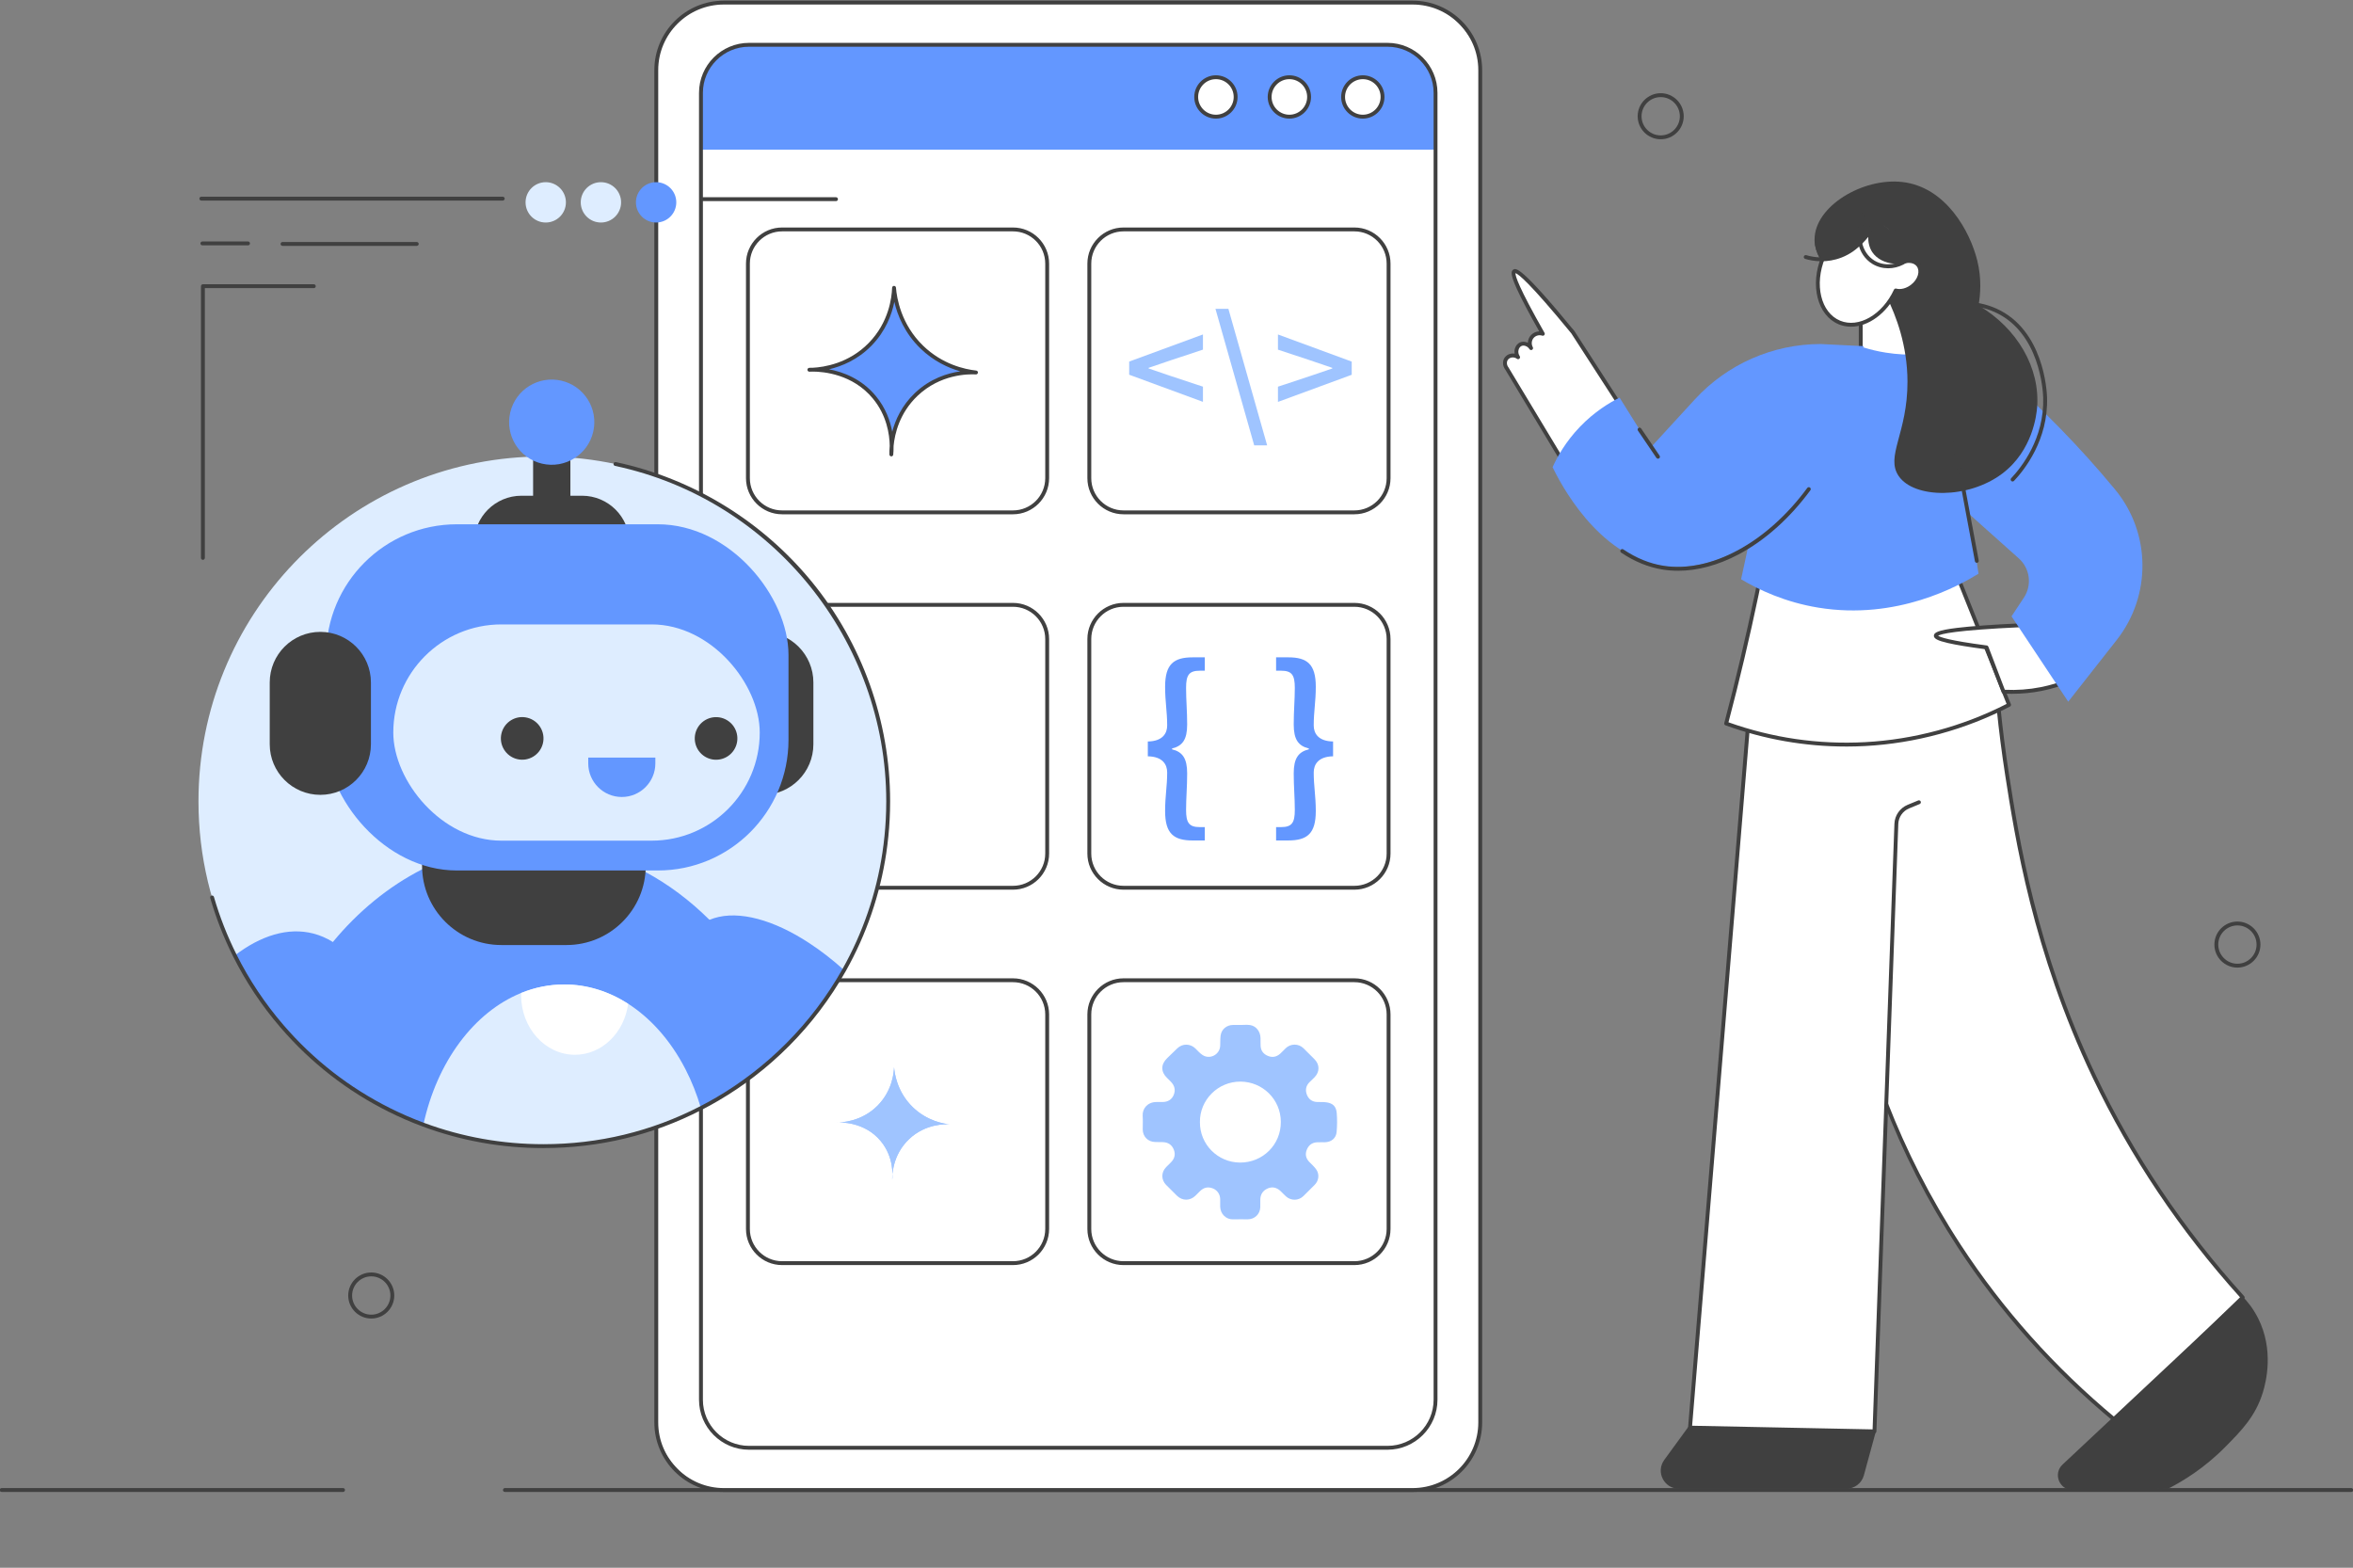 <?xml version="1.0" encoding="UTF-8"?>
<svg id="_x2DC_àð_x5F_1" xmlns="http://www.w3.org/2000/svg" version="1.1" viewBox="0 0 1822 1214">
  <rect x="0" y="0" width="1822" height="1214" fill="#808080" stroke="none"/>
  <!-- Generator: Adobe Illustrator 29.6.0, SVG Export Plug-In . SVG Version: 2.1.1 Build 207)  -->
  <path d="M1820.69,1155.29H390.96c-.83,0-1.5-.67-1.5-1.5s.67-1.5,1.5-1.5h1429.73c.83,0,1.5.67,1.5,1.5s-.67,1.5-1.5,1.5Z" style="fill: #404040;"/>
  <path d="M265.63,1155.29H1.27c-.83,0-1.5-.67-1.5-1.5s.67-1.5,1.5-1.5h264.36c.83,0,1.5.67,1.5,1.5s-.67,1.5-1.5,1.5Z" style="fill: #404040;"/>
  <path d="M1285.93,107.84c-9.83,0-17.83-8-17.83-17.83s8-17.83,17.83-17.83,17.83,8,17.83,17.83-8,17.83-17.83,17.83ZM1285.93,75.19c-8.17,0-14.83,6.65-14.83,14.83s6.65,14.83,14.83,14.83,14.83-6.65,14.83-14.83-6.65-14.83-14.83-14.83Z" style="fill: #404040;"/>
  <path d="M1732.5,749.26c-9.83,0-17.83-8-17.83-17.83s8-17.83,17.83-17.83,17.82,8,17.82,17.83-8,17.83-17.82,17.83ZM1732.5,716.61c-8.17,0-14.83,6.65-14.83,14.83s6.65,14.83,14.83,14.83,14.82-6.65,14.82-14.83-6.65-14.83-14.82-14.83Z" style="fill: #404040;"/>
  <path d="M287.47,1021c-9.83,0-17.83-8-17.83-17.83s8-17.83,17.83-17.83,17.83,8,17.83,17.83-8,17.83-17.83,17.83ZM287.47,988.35c-8.17,0-14.83,6.65-14.83,14.83s6.65,14.83,14.83,14.83,14.83-6.65,14.83-14.83-6.65-14.83-14.83-14.83Z" style="fill: #404040;"/>
  <g>
    <rect x="508.18" y="2" width="638.01" height="1151.78" rx="52.32" ry="52.32" style="fill: #fff;"/>
    <path d="M1093.86,1155.29h-533.36c-29.68,0-53.82-24.15-53.82-53.83V54.32c0-29.68,24.15-53.82,53.82-53.82h533.36c29.68,0,53.83,24.15,53.83,53.82v1047.14c0,29.68-24.15,53.83-53.83,53.83ZM560.5,3.5c-28.02,0-50.82,22.8-50.82,50.82v1047.14c0,28.03,22.8,50.83,50.82,50.83h533.36c28.03,0,50.83-22.8,50.83-50.83V54.32c0-28.02-22.8-50.82-50.83-50.82h-533.36Z" style="fill: #404040;"/>
  </g>
  <rect x="748.15" y="72.04" width="143.17" height="3" style="fill: #404040;"/>
  <path d="M1111.58,71.91v43.96h-568.81v-43.96c0-20.56,16.66-37.22,37.22-37.22h494.37c20.56,0,37.22,16.66,37.22,37.22Z" style="fill: #6397ff;"/>
  <path d="M1074.36,1122.6h-494.37c-21.35,0-38.72-17.38-38.72-38.73V71.91c0-21.35,17.37-38.72,38.72-38.72h494.37c21.35,0,38.72,17.37,38.72,38.72v1011.96c0,21.36-17.37,38.73-38.72,38.73ZM580,36.19c-19.7,0-35.72,16.02-35.72,35.72v1011.96c0,19.7,16.02,35.73,35.72,35.73h494.37c19.7,0,35.72-16.03,35.72-35.73V71.91c0-19.7-16.02-35.72-35.72-35.72h-494.37Z" style="fill: #404040;"/>
  <g>
    <circle cx="941.52" cy="75.08" r="15.27" style="fill: #fff;"/>
    <path d="M941.52,91.85c-9.25,0-16.77-7.52-16.77-16.77s7.52-16.77,16.77-16.77,16.77,7.52,16.77,16.77-7.52,16.77-16.77,16.77ZM941.52,61.3c-7.59,0-13.77,6.18-13.77,13.77s6.18,13.77,13.77,13.77,13.77-6.18,13.77-13.77-6.18-13.77-13.77-13.77Z" style="fill: #404040;"/>
  </g>
  <g>
    <circle cx="998.4" cy="75.08" r="15.27" style="fill: #fff;"/>
    <path d="M998.4,91.85c-9.25,0-16.77-7.52-16.77-16.77s7.52-16.77,16.77-16.77,16.77,7.52,16.77,16.77-7.52,16.77-16.77,16.77ZM998.4,61.3c-7.59,0-13.77,6.18-13.77,13.77s6.18,13.77,13.77,13.77,13.77-6.18,13.77-13.77-6.18-13.77-13.77-13.77Z" style="fill: #404040;"/>
  </g>
  <g>
    <circle cx="1055.27" cy="75.08" r="15.27" style="fill: #fff;"/>
    <path d="M1055.27,91.85c-9.25,0-16.77-7.52-16.77-16.77s7.52-16.77,16.77-16.77,16.77,7.52,16.77,16.77-7.52,16.77-16.77,16.77ZM1055.27,61.3c-7.59,0-13.77,6.18-13.77,13.77s6.18,13.77,13.77,13.77,13.77-6.18,13.77-13.77-6.18-13.77-13.77-13.77Z" style="fill: #404040;"/>
  </g>
  <path d="M1048.75,398.24h-178.78c-15.42,0-27.97-12.55-27.97-27.97v-166.14c0-15.42,12.55-27.97,27.97-27.97h178.78c15.42,0,27.97,12.55,27.97,27.97v166.14c0,15.42-12.55,27.97-27.97,27.97ZM869.97,179.16c-13.77,0-24.97,11.2-24.97,24.97v166.14c0,13.77,11.2,24.97,24.97,24.97h178.78c13.77,0,24.97-11.2,24.97-24.97v-166.14c0-13.77-11.2-24.97-24.97-24.97h-178.78Z" style="fill: #404040;"/>
  <path d="M784.39,398.24h-178.78c-15.42,0-27.97-12.55-27.97-27.97v-166.14c0-15.42,12.55-27.97,27.97-27.97h178.78c15.42,0,27.97,12.55,27.97,27.97v166.14c0,15.42-12.55,27.97-27.97,27.97ZM605.61,179.16c-13.77,0-24.97,11.2-24.97,24.97v166.14c0,13.77,11.2,24.97,24.97,24.97h178.78c13.77,0,24.97-11.2,24.97-24.97v-166.14c0-13.77-11.2-24.97-24.97-24.97h-178.78Z" style="fill: #404040;"/>
  <path d="M1048.75,688.93h-178.78c-15.42,0-27.97-12.54-27.97-27.96v-166.14c0-15.42,12.55-27.97,27.97-27.97h178.78c15.42,0,27.97,12.55,27.97,27.97v166.14c0,15.42-12.55,27.96-27.97,27.96ZM869.97,469.86c-13.77,0-24.97,11.2-24.97,24.97v166.14c0,13.77,11.2,24.96,24.97,24.96h178.78c13.77,0,24.97-11.2,24.97-24.96v-166.14c0-13.77-11.2-24.97-24.97-24.97h-178.78Z" style="fill: #404040;"/>
  <path d="M784.39,688.93h-178.78c-15.42,0-27.97-12.54-27.97-27.96v-166.14c0-15.42,12.55-27.97,27.97-27.97h178.78c15.42,0,27.97,12.55,27.97,27.97v166.14c0,15.42-12.55,27.96-27.97,27.96ZM605.61,469.86c-13.77,0-24.97,11.2-24.97,24.97v166.14c0,13.77,11.2,24.96,24.97,24.96h178.78c13.77,0,24.97-11.2,24.97-24.96v-166.14c0-13.77-11.2-24.97-24.97-24.97h-178.78Z" style="fill: #404040;"/>
  <path d="M1048.75,979.62h-178.78c-15.42,0-27.97-12.54-27.97-27.96v-166.14c0-15.42,12.55-27.96,27.97-27.96h178.78c15.42,0,27.97,12.55,27.97,27.96v166.14c0,15.42-12.55,27.96-27.97,27.96ZM869.97,760.55c-13.77,0-24.97,11.2-24.97,24.96v166.14c0,13.77,11.2,24.96,24.97,24.96h178.78c13.77,0,24.97-11.2,24.97-24.96v-166.14c0-13.77-11.2-24.96-24.97-24.96h-178.78Z" style="fill: #404040;"/>
  <path d="M784.39,979.62h-178.78c-15.42,0-27.97-12.54-27.97-27.96v-166.14c0-15.42,12.55-27.96,27.97-27.96h178.78c15.42,0,27.97,12.55,27.97,27.96v166.14c0,15.42-12.55,27.96-27.97,27.96ZM605.61,760.55c-13.77,0-24.97,11.2-24.97,24.96v166.14c0,13.77,11.2,24.96,24.97,24.96h178.78c13.77,0,24.97-11.2,24.97-24.96v-166.14c0-13.77-11.2-24.96-24.97-24.96h-178.78Z" style="fill: #404040;"/>
  <path d="M902.18,628.06c0-11.81,1.6-19.13,1.6-29.88,0-6.13-3.42-12.33-14.99-12.53v-11.48c11.57-.2,14.99-6.4,14.99-12.4,0-10.88-1.6-18.2-1.6-30.01,0-17.48,6.69-22.75,21.33-22.75h9.41v10.35h-3.9c-8.33,0-10.6,3.36-10.6,13.26s.84,17.74.84,28.36c0,11.61-3.52,16.62-11.71,18.6v.66c8.19,1.98,11.71,7.12,11.71,18.6,0,10.62-.84,18.96-.84,28.36,0,9.89,2.27,13.26,10.6,13.26h3.9v10.35h-9.41c-14.64,0-21.33-5.28-21.33-22.75Z" style="fill: #6397ff;"/>
  <path d="M988.12,640.46h3.9c8.33,0,10.59-3.36,10.59-13.26s-.84-17.74-.84-28.36c0-11.48,3.52-16.62,11.71-18.6v-.66c-8.19-1.98-11.71-6.99-11.71-18.6,0-10.62.84-18.96.84-28.36,0-9.89-2.27-13.26-10.59-13.26h-3.9v-10.35h9.41c14.64,0,21.33,5.28,21.33,22.75,0,11.81-1.6,19.13-1.6,30.01,0,6,3.42,12.2,14.99,12.4v11.48c-11.57.2-14.99,6.4-14.99,12.53,0,10.75,1.6,18.07,1.6,29.88,0,17.48-6.69,22.75-21.33,22.75h-9.41v-10.35Z" style="fill: #6397ff;"/>
  <path d="M874.36,290.19v-10.21l57.12-21v11.76l-24.81,8.21-17.26,5.88v.49l17.26,5.88,24.81,8.21v11.76l-57.12-21Z" style="fill: #9fc4ff;"/>
  <path d="M941.17,239.16h10.02l30,105.72h-10.02l-30-105.72Z" style="fill: #9fc4ff;"/>
  <path d="M989.56,299.43l24.81-8.21,17.26-5.88v-.49l-17.26-5.88-24.81-8.21v-11.76l57.12,21v10.21l-57.12,21v-11.76Z" style="fill: #9fc4ff;"/>
  <path d="M713.75,268.74c16.62,16.12,35.94,19.01,42.01,19.68-3.91-.22-27.28-1.12-46.33,17.04-19.47,18.55-19.33,42.59-19.24,46.43.43-4.17,2.22-25.69-13.16-44.27-18.88-22.81-47.33-21.49-50.31-21.3,4.34,0,28.24-.42,47.07-19.73,17.12-17.57,18.35-38.78,18.5-43.73.44,5.6,2.81,27.82,21.46,45.89Z" style="fill: #6397ff;"/>
  <path d="M690.19,353.39s-.04,0-.06,0c-.79-.03-1.42-.67-1.44-1.46-.03-1.49-.01-3.81.26-6.72-.15-8.89-2.3-23.61-13.08-36.63-15.69-18.96-38.36-20.81-46.39-20.83-1.09.06-2.02.07-2.75.07h-.01c-.81,0-1.47-.64-1.5-1.45-.03-.81.6-1.49,1.4-1.54.45-.03,1.4-.11,2.75-.07,8.55-.43,27.82-3.28,43.34-19.21,15.61-16.01,17.84-35.22,18.08-42.73.02-.8.67-1.43,1.46-1.45.8-.02,1.47.59,1.53,1.38.62,7.99,3.91,28.36,21,44.93h0c14.93,14.48,32.18,18.28,41.13,19.26.81.09,1.4.8,1.33,1.61-.07.81-.77,1.43-1.58,1.37-6.15-.34-27.61-.15-45.22,16.63-13.87,13.21-17.6,29.25-18.51,38.78.04,2.94-.12,5.26-.27,6.72-.08.77-.73,1.35-1.49,1.35ZM641.92,285.96c10.81,2.03,25.19,7.31,36.27,20.7,7.63,9.23,11.16,19.25,12.69,27.67,2.41-9.22,7.39-20.31,17.52-29.96,11.83-11.27,25.31-15.41,35.17-16.83-9.21-2.62-20.56-7.74-30.86-17.72h0c-12.37-11.99-17.81-25.89-20.2-36.06-1.92,9.58-6.56,22.49-17.64,33.87-10.73,11.01-23.16,16.05-32.94,18.34Z" style="fill: #404040;"/>
  <path d="M706.79,857.34c11.23,10.89,24.27,12.84,28.37,13.29-2.64-.15-18.42-.76-31.29,11.51-13.15,12.53-13.05,28.76-12.99,31.36.29-2.82,1.5-17.35-8.89-29.9-12.75-15.41-31.96-14.51-33.98-14.39,2.93,0,19.07-.28,31.79-13.33,11.56-11.87,12.39-26.19,12.5-29.53.29,3.78,1.9,18.79,14.49,30.99Z" style="fill: #9fc4ff;"/>
  <path d="M706.79,857.34c11.23,10.89,24.27,12.84,28.37,13.29-2.64-.15-18.42-.76-31.29,11.51-13.15,12.53-13.05,28.76-12.99,31.36.29-2.82,1.5-17.35-8.89-29.9-12.75-15.41-31.96-14.51-33.98-14.39,2.93,0,19.07-.28,31.79-13.33,11.56-11.87,12.39-26.19,12.5-29.53.29,3.78,1.9,18.79,14.49,30.99Z" style="fill: #9fc4ff;"/>
  <path d="M960.48,793.69c2.48,0,5-.29,7.43.06,4.74.69,8.01,4.9,8.15,10.04.06,2.09-.04,4.18.08,6.27.23,3.78,2.37,6.25,5.75,7.63,3.47,1.41,6.66.68,9.42-1.78,1.46-1.31,2.78-2.76,4.17-4.14,3.82-3.8,10.05-3.82,13.87-.03,2.83,2.8,5.66,5.61,8.47,8.44,4.17,4.2,4.17,9.84,0,14.08-1.28,1.3-2.65,2.52-3.93,3.82-2.76,2.82-3.29,6.21-1.88,9.72,1.36,3.38,4.01,5.38,7.81,5.53,2.28.09,4.58-.06,6.84.21,5.26.63,7.95,3.02,8.41,8.3.41,4.85.35,9.8-.07,14.66-.43,4.96-4.22,7.93-9.23,8-1.96.03-3.92-.06-5.88.03-4.02.19-6.7,2.3-8.1,6.01-1.33,3.52-.51,6.6,2.11,9.28,1.87,1.9,3.92,3.71,5.4,5.89,2.53,3.74,1.85,8.57-1.31,11.78-2.89,2.93-5.8,5.84-8.75,8.71-3.75,3.65-9.54,3.75-13.45.24-1.41-1.26-2.68-2.67-4.05-3.98-2.95-2.82-6.37-3.84-10.2-2.15-3.74,1.66-5.65,4.67-5.65,8.81,0,1.89.05,3.79-.01,5.68-.18,5.36-4.36,9.38-9.74,9.38-3.79,0-7.58-.09-11.37.02-5.25.16-9.79-4.02-9.95-9.84-.05-1.89,0-3.79,0-5.68,0-3.77-2.17-7.03-5.59-8.4-3.71-1.49-7.02-.82-9.89,1.95-1.27,1.22-2.48,2.51-3.75,3.73-4.15,4-10.07,4.01-14.18,0-2.85-2.78-5.66-5.59-8.46-8.43-3.93-3.99-3.89-9.8.07-13.81,1.15-1.16,2.29-2.33,3.47-3.46,2.92-2.8,3.93-6.15,2.47-9.94-1.52-3.92-4.56-5.85-8.77-5.92-1.88-.03-3.76-.05-5.63-.08-5.62-.09-9.71-4.22-9.71-9.82,0-3.46.19-6.94-.04-10.39-.38-5.63,3.71-10.69,10.52-10.76,1.57-.02,3.14,0,4.7,0,4.32-.01,7.33-1.89,8.81-5.51,1.58-3.88.65-7.24-2.17-10.18-.95-.99-1.92-1.96-2.91-2.91-4.99-4.74-5-10.51-.02-15.34,2.62-2.54,5.25-5.09,7.88-7.63,4-3.86,10.07-3.78,14.02.11,1.76,1.73,3.43,3.66,5.46,5.01,5.7,3.8,13.38-.22,13.73-7.05.14-2.67-.03-5.37.33-8,.67-4.88,4.71-8.17,9.65-8.18,1.89,0,3.79,0,5.68,0,0,.02,0,.04,0,.06ZM929.14,868.86c-.17,17.35,13.85,31.23,30.9,31.37,17.73.15,31.9-13.85,31.75-31.61-.15-17.48-14.19-30.93-31.12-31.08-17.71-.15-31.77,14.39-31.53,31.32Z" style="fill: #9fc4ff;"/>
  <path d="M687.76,620.49c0,4.72-.13,9.41-.37,14.07-.46,8.75-1.33,17.38-2.61,25.9-4.88,32.54-15.63,63.16-31.15,90.75-11.93,21.2-26.66,40.6-43.71,57.72-8.38,8.41-17.32,16.27-26.75,23.51-4.43,3.4-8.96,6.66-13.6,9.79-4.57,3.07-9.24,6.01-14.01,8.79-4.19,2.47-8.47,4.82-12.82,7.05-36.57,18.83-78.06,29.46-122.02,29.46-32.67,0-63.96-5.87-92.88-16.61-8.97-3.32-17.69-7.11-26.18-11.34-31.94-15.93-60.23-38.07-83.29-64.85-14.34-16.62-26.65-35.04-36.57-54.86-18-35.93-28.11-76.47-28.11-119.38,0-143.21,112.75-260.1,254.33-266.73,1.59-.08,3.18-.14,4.78-.18,2.63-.08,5.27-.12,7.93-.12,7.05,0,14.04.27,20.94.81,1.21.1,2.4.19,3.6.31h0c135.97,12.39,242.48,126.72,242.48,265.91Z" style="fill: #deedff;"/>
  <path d="M403.79,383.86h46.89c20.29,0,36.77,16.47,36.77,36.77v25.1h-120.43v-25.1c0-20.29,16.48-36.77,36.77-36.77Z" style="fill: #404040;"/>
  <rect x="412.8" y="340.14" width="28.87" height="78.36" style="fill: #404040;"/>
  <circle cx="427.24" cy="326.95" r="32.99" transform="translate(12 669) rotate(-76.91)" style="fill: #6397ff;"/>
  <path d="M590.65,615.49h0c-21.64,0-39.18-17.54-39.18-39.18v-47.84c0-21.64,17.54-39.18,39.18-39.18h0c21.64,0,39.18,17.54,39.18,39.18v47.84c0,21.64-17.54,39.18-39.18,39.18Z" style="fill: #404040;"/>
  <path d="M653.63,751.21c-11.93,21.2-26.66,40.6-43.71,57.72-8.38,8.41-17.32,16.27-26.75,23.51-4.43,3.4-8.96,6.66-13.6,9.79-4.57,3.07-9.24,6.01-14.01,8.79-8.08-12.98-14.69-25.99-19.72-38.59-.68-1.72-1.34-3.43-1.96-5.13-3.47-9.43-6.04-18.59-7.65-27.28-.77-4.09-1.32-8.05-1.66-11.91-1.1-12.41,0-23.56,3.42-32.76,2.75-7.4,7.02-13.56,12.86-18.11,2.18-1.69,4.51-3.13,6.99-4.3.49-.23.98-.46,1.49-.65,18.61-7.85,44.84-1.9,72.15,14.73,1.74,1.06,3.48,2.16,5.21,3.31,8.98,5.87,18.04,12.87,26.93,20.89Z" style="fill: #6397ff;"/>
  <path d="M609.93,808.92c-8.38,8.41-17.32,16.27-26.75,23.51-4.43,3.4-8.96,6.66-13.6,9.79-4.57,3.07-9.24,6.01-14.01,8.79-4.19,2.47-8.47,4.82-12.82,7.05-36.57,18.83-78.06,29.46-122.02,29.46-32.67,0-63.96-5.87-92.88-16.61-8.97-3.32-17.69-7.11-26.18-11.34-31.94-15.93-60.23-38.07-83.29-64.85,10.26-24.19,23.59-46.2,39.37-65.28,19.64-23.77,43.08-43,69.12-56.28h0c1.2-.61,2.4-1.22,3.62-1.8h.02c24.98-12.1,52.26-18.76,80.85-18.76,30.63,0,59.79,7.65,86.2,21.44,0,0,0,0,.02,0,.76.39,1.52.8,2.27,1.21,17.85,9.61,34.42,22.04,49.31,36.83.06.06.13.13.18.18,3.43,3.41,6.77,6.96,10.02,10.61,21.38,24.08,38.7,53.3,50.57,86.02Z" style="fill: #6397ff;"/>
  <path d="M301.66,859.57c-31.94-15.93-60.23-38.08-83.29-64.85-14.34-16.62-26.65-35.04-36.57-54.86,20.15-15.45,41.26-22.03,60.82-16.98,5.37,1.39,10.41,3.6,15.12,6.56,30.32,19.04,46.52,69.13,43.92,130.13Z" style="fill: #6397ff;"/>
  <path d="M326.81,634.46h173.22v35.94c0,33.88-27.51,61.39-61.39,61.39h-50.44c-33.88,0-61.39-27.51-61.39-61.39v-35.94h0Z" style="fill: #404040;"/>
  <rect x="252.57" y="405.98" width="357.99" height="268.08" rx="101.2" ry="101.2" style="fill: #6397ff;"/>
  <path d="M248.04,615.49h0c-21.64,0-39.18-17.54-39.18-39.18v-47.84c0-21.64,17.54-39.18,39.18-39.18h0c21.64,0,39.18,17.54,39.18,39.18v47.84c0,21.64-17.54,39.18-39.18,39.18Z" style="fill: #404040;"/>
  <rect x="304.54" y="483.51" width="283.75" height="167.45" rx="83.72" ry="83.72" style="fill: #deedff;"/>
  <circle cx="404.35" cy="571.77" r="16.5" transform="translate(-247.55 827.62) rotate(-76.16)" style="fill: #404040;"/>
  <circle cx="554.47" cy="571.77" r="16.5" transform="translate(-222.84 745.42) rotate(-58.47)" style="fill: #404040;"/>
  <path d="M455.49,586.62h51.97v4.54c0,14.34-11.64,25.98-25.98,25.98h0c-14.34,0-25.98-11.64-25.98-25.98v-4.54h0Z" style="fill: #6397ff;"/>
  <path d="M542.74,858.06c-36.57,18.83-78.06,29.46-122.02,29.46-32.67,0-63.96-5.87-92.88-16.61,10.5-48.65,39.16-87.17,75.71-102.01,10.54-4.29,21.75-6.59,33.38-6.59,17.72,0,34.5,5.37,49.46,14.95,8.4,5.38,16.22,12.09,23.3,19.92,8.1,8.94,15.23,19.35,21.17,30.92,4.78,9.29,8.78,19.33,11.89,29.95Z" style="fill: #deedff;"/>
  <path d="M486.39,777.28c-2.92,22.33-20.26,39.48-41.21,39.48-23.01,0-41.66-20.69-41.66-46.19,0-.55.01-1.11.04-1.65,10.55-4.29,21.75-6.59,33.38-6.59,17.73,0,34.51,5.37,49.45,14.96Z" style="fill: #fff;"/>
  <path d="M420.73,889.02c-32.14,0-63.57-5.62-93.4-16.7-8.88-3.28-17.73-7.12-26.33-11.41-32.09-16.01-60.27-37.95-83.76-65.21-14.5-16.81-26.87-35.37-36.77-55.16-7.24-14.46-13.2-29.66-17.69-45.18-.23-.8.23-1.63,1.02-1.86.79-.24,1.63.23,1.86,1.02,4.45,15.34,10.33,30.37,17.5,44.67,9.79,19.57,22.02,37.92,36.36,54.55,23.22,26.96,51.09,48.65,82.82,64.48,8.49,4.24,17.25,8.03,26.03,11.28,29.5,10.96,60.58,16.51,92.36,16.51,42.77,0,83.6-9.85,121.33-29.29,4.45-2.29,8.73-4.65,12.75-7.01,4.64-2.71,9.33-5.65,13.93-8.75,4.52-3.04,9.07-6.32,13.52-9.73,9.34-7.16,18.29-15.03,26.6-23.38,17.04-17.1,31.66-36.42,43.46-57.39,15.77-28.05,26.2-58.41,30.97-90.24,1.27-8.49,2.14-17.15,2.59-25.75.24-4.67.37-9.38.37-13.99,0-124.6-88.32-233.83-210.01-259.71-.81-.17-1.33-.97-1.16-1.78.17-.81.97-1.33,1.78-1.16,59.23,12.6,113.1,45.49,151.7,92.61,39.13,47.78,60.69,108.16,60.69,170.04,0,4.66-.12,9.42-.37,14.14-.45,8.7-1.34,17.46-2.62,26.04-4.83,32.19-15.37,62.9-31.32,91.26-11.94,21.21-26.72,40.74-43.95,58.04-8.41,8.45-17.46,16.4-26.9,23.64-4.5,3.45-9.1,6.76-13.68,9.84-4.66,3.13-9.4,6.11-14.09,8.85-4.06,2.39-8.4,4.78-12.89,7.09-38.16,19.66-79.45,29.62-122.7,29.62Z" style="fill: #404040;"/>
  <g>
    <path d="M1547.46,547.23c1.28,12.88,3.36,31.21,6.76,53.08,8,51.45,22.08,137.94,67.55,233.54,21,44.14,56.25,106.11,114.84,170.81-32.86,31.74-65.72,63.49-98.58,95.23-38.09-31.54-82.07-75.54-120.92-135.03-106.97-163.83-103.4-335.59-97.74-406.09,42.7-3.84,85.4-7.69,128.1-11.53Z" style="fill: #fff;"/>
    <path d="M1638.03,1101.38c-.34,0-.68-.11-.96-.34-47.44-39.29-88.22-84.83-121.22-135.36-46.37-71.02-77.1-151.3-91.33-238.62-8.96-55.01-11.2-111.67-6.65-168.41.06-.73.63-1.31,1.36-1.37l128.09-11.53c.82-.06,1.55.53,1.63,1.35,1.75,17.61,4.01,35.43,6.75,52.99,7.38,47.45,21.11,135.77,67.42,233.12,29.2,61.37,67.75,118.72,114.6,170.45.54.6.51,1.52-.07,2.09l-98.58,95.23c-.29.28-.66.42-1.04.42ZM1420.76,560.14c-8.16,103.92,2.3,257.93,97.6,403.89,32.59,49.91,72.82,94.93,119.59,133.83l96.57-93.29c-46.6-51.67-84.99-108.88-114.11-170.09-46.5-97.75-60.28-186.35-67.68-233.95-2.66-17.12-4.89-34.5-6.62-51.68l-125.35,11.29Z" style="fill: #404040;"/>
  </g>
  <g>
    <path d="M1355.88,533.57c-15.76,190.64-31.51,381.28-47.27,571.92l142.82,2.9c5.65-156.81,11.3-313.62,16.95-470.42.21-5.89,3.85-11.11,9.3-13.36,2.73-1.12,5.45-2.25,8.18-3.37l-129.99-87.67Z" style="fill: #fff;"/>
    <path d="M1451.44,1109.89h-.03l-142.82-2.9c-.41,0-.81-.19-1.08-.5-.28-.31-.42-.72-.38-1.13l47.27-571.92c.07-.83.79-1.44,1.62-1.37.83.07,1.44.79,1.37,1.62l-47.13,570.33,139.75,2.83,16.9-468.95c.23-6.46,4.25-12.23,10.23-14.69l8.18-3.37c.77-.32,1.64.05,1.96.82.32.77-.05,1.64-.82,1.96l-8.18,3.37c-4.89,2.02-8.18,6.74-8.37,12.03l-16.95,470.42c-.03.81-.69,1.45-1.5,1.45Z" style="fill: #404040;"/>
  </g>
  <g>
    <path d="M1513.69,441.07c13.99,34.9,27.99,69.8,41.98,104.7-21.14,10.97-60.01,27.65-111.46,30.4-47.76,2.55-85.7-8.01-107.6-15.92,8.46-32.02,16.4-65.33,23.64-99.88,2.55-12.18,4.96-24.24,7.24-36.19,16.33,8.78,45.75,21.73,84.44,23.64,25.52,1.26,46.82-2.68,61.76-6.76Z" style="fill: #fff;"/>
    <path d="M1429.45,578.07c-31.84,0-63.17-5.5-93.35-16.41-.73-.26-1.14-1.04-.94-1.79,8.69-32.92,16.64-66.49,23.62-99.8,2.51-11.96,4.94-24.13,7.23-36.16.09-.47.4-.87.83-1.07.43-.21.93-.19,1.36.03,25.91,13.92,54.89,22.03,83.8,23.47,20.6,1.02,41.22-1.24,61.29-6.7.74-.2,1.5.18,1.79.89l41.98,104.7c.29.72-.02,1.53-.7,1.89-34.55,17.92-73.3,28.49-112.07,30.56-4.95.26-9.9.4-14.84.4ZM1338.41,559.31c34.09,12.13,69.65,17.3,105.72,15.37,37.89-2.02,75.77-12.26,109.64-29.61l-40.97-102.2c-19.97,5.3-40.46,7.47-60.94,6.46-28.69-1.42-57.44-9.32-83.27-22.86-2.18,11.4-4.49,22.9-6.86,34.22-6.9,32.91-14.74,66.09-23.31,98.62Z" style="fill: #404040;"/>
  </g>
  <g>
    <path d="M1564.47,484.19c-43.56,2.02-65.39,4.7-65.5,8.06-.08,2.62,13.02,5.64,39.3,9.07,4.37,11.42,8.73,22.84,13.1,34.26,7.72.44,17.77.25,29.22-2.02,8.62-1.7,15.97-4.17,21.88-6.61l-38-42.77Z" style="fill: #fff;"/>
    <path d="M1558.01,537.27c-2.24,0-4.49-.06-6.73-.19-.59-.03-1.11-.41-1.32-.96l-12.78-33.43c-12.69-1.67-22.37-3.27-28.79-4.75-8.04-1.85-11-3.41-10.93-5.74.07-2.35,3.07-4.17,17.77-5.98,10.9-1.34,27.44-2.53,49.16-3.54.83-.03,1.53.6,1.57,1.43.04.83-.6,1.53-1.43,1.57-50.83,2.35-61.68,5.22-63.8,6.61,1.47,1.05,8.12,3.67,37.72,7.53.55.07,1.01.44,1.21.95l12.75,33.35c9.35.45,18.73-.23,27.88-2.04,7.37-1.46,14.63-3.65,21.59-6.52.77-.31,1.64.05,1.96.81.32.77-.05,1.64-.81,1.96-7.14,2.95-14.6,5.2-22.16,6.69-7.52,1.48-15.19,2.23-22.87,2.23Z" style="fill: #404040;"/>
  </g>
  <g>
    <path d="M1207.56,352.95l-40.8-67.73c-1.79-2.35-1.87-5.49-.32-7.6,1.92-2.61,6.04-3.26,9.07-1.01-2.62-3.86-1.05-8.69,2.02-10.08,2.5-1.13,6.11-.02,8.06,3.02-1.66-2.98-1.23-6.66,1.01-9.07,2.01-2.16,5.17-2.95,8.06-2.02-17.35-30.46-24.74-46.58-22.17-48.37,2.85-1.98,17.99,13.73,45.42,47.13,13.51,20.91,27.02,41.82,40.53,62.73l-50.88,32.99Z" style="fill: #fff;"/>
    <path d="M1207.56,354.45c-.51,0-1-.26-1.29-.73l-40.76-67.66c-2.12-2.84-2.24-6.66-.28-9.33,1.13-1.54,2.94-2.6,4.95-2.9.88-.13,1.77-.12,2.63.03-.22-1.29-.16-2.62.2-3.89.62-2.21,2.05-3.96,3.9-4.8,1.91-.86,4.16-.71,6.16.24.06-2.17.89-4.29,2.43-5.94,1.66-1.78,3.97-2.79,6.37-2.88-7.89-13.94-13.64-24.84-17.12-32.43-5.05-11.02-4.93-14.02-3.11-15.29,2.03-1.41,5.43-3.75,47.43,47.41.04.04.07.09.1.14l40.53,62.73c.45.7.25,1.62-.45,2.07-.7.45-1.62.25-2.07-.45l-40.49-62.65c-32.43-39.49-40.98-45.97-43.23-46.62-.15,2.09,2.31,10.77,22.5,46.23.31.54.25,1.21-.14,1.69-.39.48-1.04.67-1.63.48-2.34-.76-4.88-.12-6.5,1.61-1.79,1.93-2.12,4.94-.8,7.32.4.71.16,1.6-.54,2.02-.69.42-1.59.2-2.03-.48-1.61-2.52-4.46-3.24-6.18-2.46-1.03.46-1.86,1.54-2.24,2.88-.47,1.68-.16,3.5.85,4.99.41.61.33,1.42-.2,1.93-.53.51-1.35.55-1.93.12-1.16-.87-2.58-1.23-3.99-1.02-1.23.18-2.31.81-2.98,1.71-1.17,1.6-1.05,4.04.3,5.8.03.04.07.09.09.14l40.8,67.73c.43.71.2,1.63-.51,2.06-.24.15-.51.22-.77.22Z" style="fill: #404040;"/>
  </g>
  <g>
    <rect x="1440.83" y="233.11" width="37.64" height="60.8" style="fill: #fff;"/>
    <path d="M1478.46,295.41h-37.64c-.83,0-1.5-.67-1.5-1.5v-60.8c0-.83.67-1.5,1.5-1.5h37.64c.83,0,1.5.67,1.5,1.5v60.8c0,.83-.67,1.5-1.5,1.5ZM1442.33,292.41h34.64v-57.8h-34.64v57.8Z" style="fill: #404040;"/>
  </g>
  <path d="M1505.52,272.05c8.83,57.4,17.67,114.8,26.5,172.2-15.01,9.26-63.06,36.24-124.01,26.28-25.91-4.23-46.17-13.84-59.83-21.98,12.14-55.84,24.28-111.68,36.42-167.52,19.48-3.99,38.96-7.98,58.44-11.97,5.11,1.58,10.84,2.99,17.13,3.99,18.14,2.9,33.89,1.29,45.34-1Z" style="fill: #6397ff;"/>
  <path d="M1307.25,1105.01c-6.19,8.49-12.38,16.99-18.57,25.48-6.76,9.27-.14,22.29,11.33,22.29h129.71c6.32,0,11.87-4.23,13.53-10.33,3.05-11.19,6.11-22.38,9.16-33.58-48.39-1.29-96.77-2.57-145.16-3.86Z" style="fill: #404040;"/>
  <path d="M1597.11,1134.06c-7.54,7.07-2.54,19.72,7.8,19.72h18.51c18.47-.34,36.95-.67,55.42-1.01,11.2-5.71,27.83-15.7,44.26-32.33,12.54-12.7,23.34-23.63,29.06-42.11,2.54-8.19,8.77-33.03-3.69-57.64-3.94-7.78-8.67-13.42-12.2-17.05-46.39,43.47-92.78,86.94-139.17,130.42Z" style="fill: #404040;"/>
  <path d="M1555.66,293.93c25.84,23.01,53.75,50.94,81.54,84.42.17.21.35.42.52.63,27.86,33.63,28.32,82.2,1.35,116.54-12.53,15.95-25.05,31.89-37.58,47.84-14.64-22.03-29.27-44.07-43.91-66.1l9.6-14.51c6.4-9.68,4.73-22.59-3.92-30.32-25.21-22.53-50.43-45.06-75.64-67.6l68.03-70.91Z" style="fill: #6397ff;"/>
  <path d="M1577.38,315.62c-.4,4.96-3.18,33.2-27.02,51.15-26.4,19.88-68.18,19.29-80.1,1.93-10.56-15.38,6.89-33.12,6.76-73.34-.1-28.09-8.89-50.81-15.92-65.14-24.78-3.18-44.14-15.85-52.09-30.46-2.3-4.22-3.64-8.61-3.88-12.97-.03-.43-.04-.87-.04-1.3-.16-25.65,37.31-48.13,68.07-44.54,33.76,3.94,52.37,38.43,57.9,60.8,3.55,14.38,2.37,26.89.97,34.74,29.95,17.71,47.82,48.32,45.36,79.13Z" style="fill: #404040;"/>
  <path d="M1443.05,268.05c-11.05-.55-22.11-1.1-33.16-1.65-37.08,0-72.46,15.56-97.53,42.88l-34.14,37.22-24.13-38.6c-7.86,3.93-19.45,10.88-30.72,22.62-11.12,11.59-17.55,23.28-21.16,31.24,5.42,11.19,34.54,68.74,84.69,76.42,60.85,9.31,141.07-56.59,156.14-170.13Z" style="fill: #6397ff;"/>
  <path d="M1299.36,441.97c-3.98,0-7.88-.3-11.71-.9-11.1-1.75-21.98-6.17-32.34-13.15-.69-.46-.87-1.39-.41-2.08.46-.69,1.4-.87,2.08-.41,10,6.73,20.47,11,31.13,12.68,36.5,5.75,80.17-17.9,111.3-60.25.49-.67,1.43-.81,2.1-.32.67.49.81,1.43.32,2.1-15.91,21.64-35.11,38.8-55.51,49.62-15.86,8.41-31.88,12.72-46.96,12.72Z" style="fill: #404040;"/>
  <path d="M1283.84,355.2c-.48,0-.95-.23-1.24-.66l-14.28-21.06c-.46-.69-.29-1.62.4-2.08.68-.46,1.62-.29,2.08.4l14.28,21.06c.46.69.29,1.62-.4,2.08-.26.17-.55.26-.84.26Z" style="fill: #404040;"/>
  <g>
    <path d="M1485.35,205.27c-2.55-3.3-7.46-4.04-12.28-2.27.22-14.19-5.82-26.4-16.72-30.89-15.77-6.5-35.71,5.6-44.56,27.03-8.84,21.43-3.23,44.08,12.54,50.58,15.21,6.27,34.3-4.77,43.57-24.79,3.77,1.04,8.64-.05,12.75-3.23,6.02-4.65,8.12-12.01,4.7-16.43Z" style="fill: #fff;"/>
    <path d="M1433.28,252.97c-3.26,0-6.46-.6-9.52-1.86-16.5-6.81-22.49-30.38-13.35-52.54,4.4-10.66,11.6-19.43,20.29-24.7,8.83-5.36,18.15-6.48,26.22-3.14,10.63,4.38,17.27,15.88,17.63,30.27,4.89-1.16,9.44.08,11.98,3.36,1.95,2.53,2.47,5.89,1.45,9.46-.97,3.41-3.25,6.63-6.41,9.08-3.93,3.04-8.72,4.41-12.82,3.76-7.91,16.21-22.11,26.32-35.47,26.32ZM1447.34,171.85c-4.92,0-10.07,1.54-15.08,4.59-8.14,4.94-14.92,13.21-19.07,23.28-8.51,20.63-3.25,42.45,11.72,48.62,14.36,5.93,32.66-4.63,41.64-24.03.31-.66,1.05-1.01,1.76-.82,3.45.95,7.83-.19,11.43-2.97,2.66-2.05,4.56-4.73,5.36-7.53.75-2.63.42-5.05-.93-6.8h0c-2.07-2.68-6.22-3.37-10.58-1.78-.46.17-.98.1-1.38-.19-.4-.29-.64-.75-.63-1.25.22-14.08-5.83-25.38-15.79-29.48-2.68-1.1-5.52-1.65-8.44-1.65Z" style="fill: #404040;"/>
  </g>
  <path d="M1455.3,168.46c-1.63,4.27-8.6,21.08-26.06,27.99-6.04,2.39-14.33,3.99-20.25,3.32-2.3-4.22-3.64-8.61-3.88-12.97-.03-.43-.04-.87-.04-1.3,3.52-5.42,10.38-13.3,23.2-24.75l27.02,7.72Z" style="fill: #404040;"/>
  <path d="M1451.37,168.74c-5.67,8.86-6.33,19.58-1.51,26.65,6.87,10.06,24.96,12.87,38.39,1.55l-36.88-28.2Z" style="fill: #404040;"/>
  <path d="M1558.42,372.84c-.37,0-.74-.14-1.03-.41-.6-.57-.63-1.52-.06-2.12,7.78-8.23,25.76-30.77,24.78-62.41-.16-5.11-2.56-50.43-37.41-66.19-16.1-7.28-32.17-5.35-42.82-2.44-.8.22-1.62-.25-1.84-1.05-.22-.8.25-1.62,1.05-1.84,11.12-3.04,27.94-5.05,44.85,2.6,36.5,16.52,39.01,63.53,39.17,68.83,1.02,32.76-17.56,56.06-25.6,64.56-.29.31-.69.47-1.09.47Z" style="fill: #404040;"/>
  <path d="M1410.45,202.31c-5.36,0-9.8-.98-12.68-1.85-.79-.24-1.24-1.08-1-1.87.24-.79,1.08-1.24,1.87-1,4.99,1.5,15.03,3.38,26.23-.97,12.94-5.02,19.26-15.26,21.37-19.43.38-.74,1.28-1.03,2.02-.66.74.38,1.03,1.28.66,2.02-2.27,4.48-9.06,15.48-22.96,20.87-5.58,2.16-10.88,2.89-15.51,2.89Z" style="fill: #404040;"/>
  <path d="M1462.12,207.75c-4.25,0-8.5-1.1-12.29-3.41-5.6-3.41-9.59-9.25-10.95-16.04-1.42-7.11.21-14.54,4.47-20.39.49-.67,1.43-.82,2.1-.33.67.49.82,1.43.33,2.1-3.77,5.17-5.21,11.75-3.95,18.03,1.19,5.97,4.68,11.09,9.56,14.06,9.38,5.71,22.5,2.73,29.24-6.65.49-.67,1.42-.82,2.09-.34.67.48.83,1.42.34,2.09-5.05,7.03-13.01,10.87-20.94,10.87Z" style="fill: #404040;"/>
  <path d="M1530.71,435.82c-.71,0-1.34-.5-1.47-1.23l-17.13-91.7c-.15-.81.38-1.6,1.2-1.75.81-.15,1.6.38,1.75,1.2l17.13,91.7c.15.81-.38,1.6-1.2,1.75-.09.02-.19.03-.28.03Z" style="fill: #404040;"/>
  <circle cx="422.58" cy="156.69" r="15.62" style="fill: #deedff;"/>
  <circle cx="465.31" cy="156.69" r="15.62" style="fill: #deedff;"/>
  <circle cx="508.05" cy="156.69" r="15.62" style="fill: #6397ff;"/>
  <path d="M389.29,155.31h-233.4c-.83,0-1.5-.67-1.5-1.5s.67-1.5,1.5-1.5h233.4c.83,0,1.5.67,1.5,1.5s-.67,1.5-1.5,1.5Z" style="fill: #404040;"/>
  <path d="M192.05,189.98h-35.34c-.83,0-1.5-.67-1.5-1.5s.67-1.5,1.5-1.5h35.34c.83,0,1.5.67,1.5,1.5s-.67,1.5-1.5,1.5Z" style="fill: #404040;"/>
  <path d="M322.72,190.39h-103.96c-.83,0-1.5-.67-1.5-1.5s.67-1.5,1.5-1.5h103.96c.83,0,1.5.67,1.5,1.5s-.67,1.5-1.5,1.5Z" style="fill: #404040;"/>
  <path d="M157.12,433.51c-.83,0-1.5-.67-1.5-1.5v-210.39c0-.83.67-1.5,1.5-1.5h85.88c.83,0,1.5.67,1.5,1.5s-.67,1.5-1.5,1.5h-84.38v208.89c0,.83-.67,1.5-1.5,1.5Z" style="fill: #404040;"/>
  <path d="M647.35,155.73h-103.14c-.83,0-1.5-.67-1.5-1.5s.67-1.5,1.5-1.5h103.14c.83,0,1.5.67,1.5,1.5s-.67,1.5-1.5,1.5Z" style="fill: #404040;"/>
</svg>